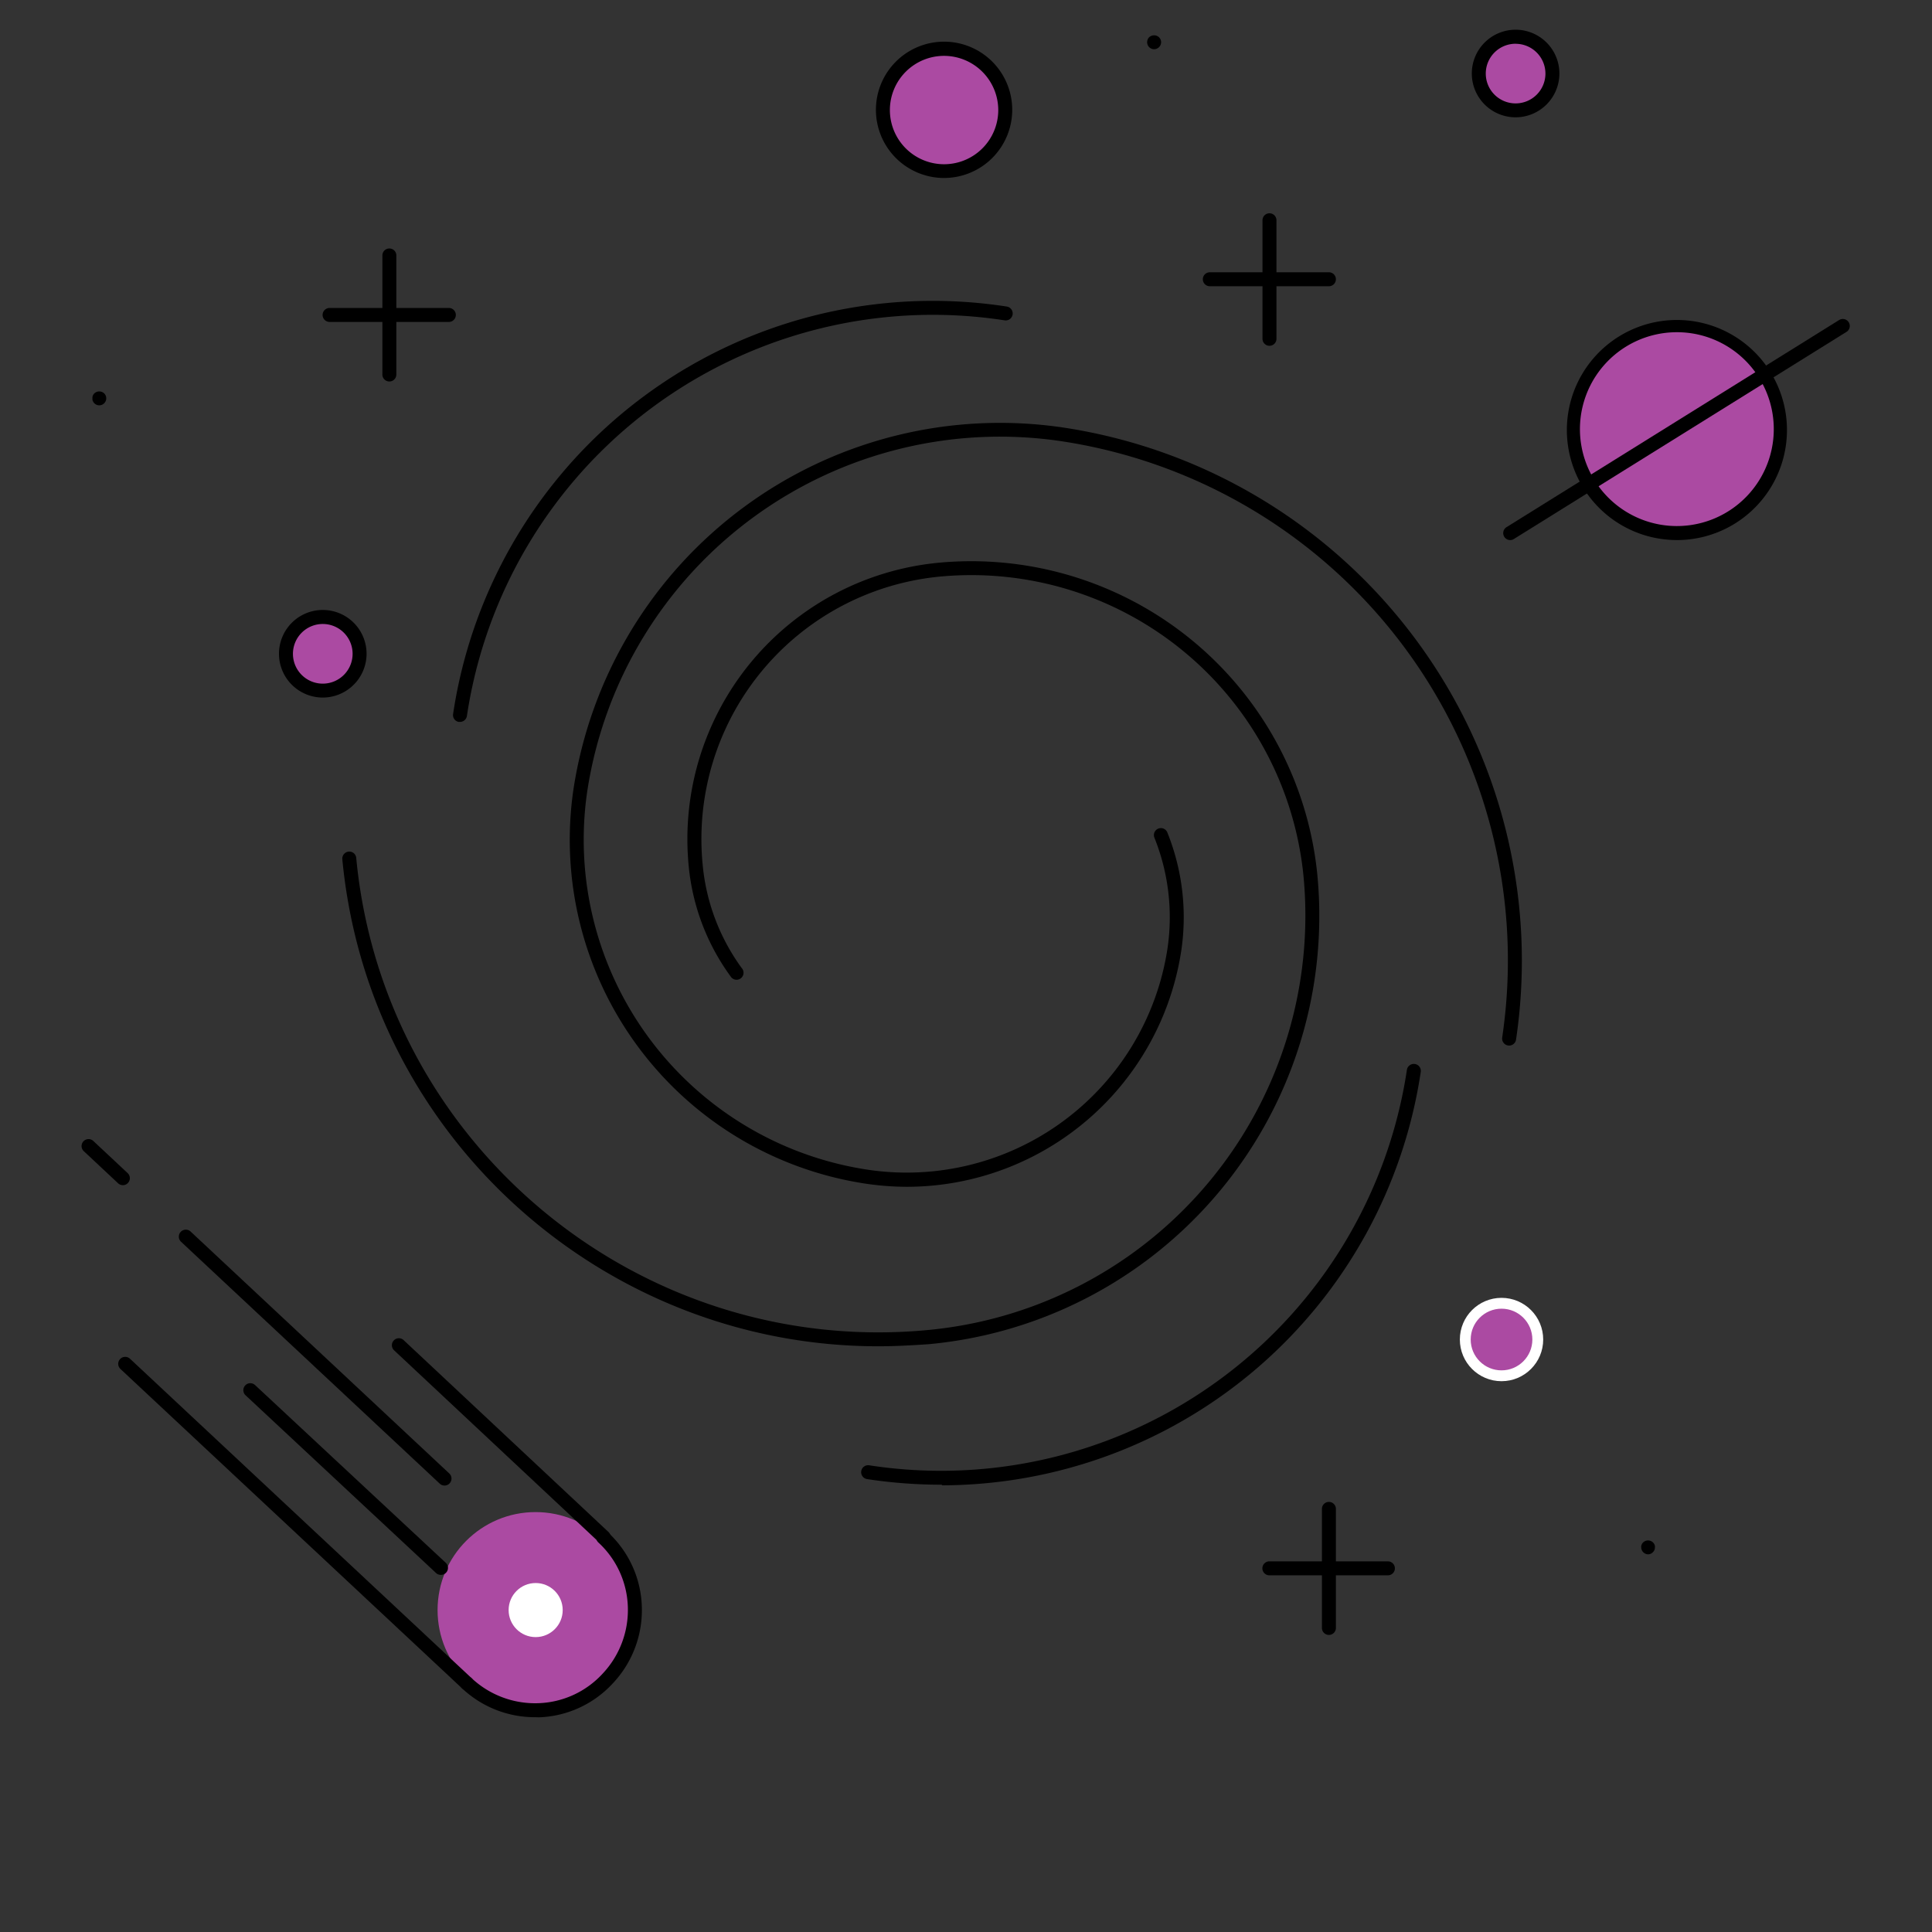<svg id="Layer_1" data-name="Layer 1" xmlns="http://www.w3.org/2000/svg" viewBox="0 0 345.85 345.85"><rect x="0" y="0" width="345.85" height="345.85" fill="#333333" stroke="none"/><defs><style>.cls-1,.cls-2{fill:#ab4aa2;}.cls-2{stroke:#fff;stroke-miterlimit:10;stroke-width:1.94px;}.cls-3{fill:#fff;}</style></defs><title>Obszar roboczy 1 kopia 2</title><g id="Layer_1-2" data-name="Layer 1"><path d="M206.6,8.81a1.3,1.3,0,0,1-.89-.37,1.27,1.27,0,0,1,0-1.77,1.3,1.3,0,0,1,1.77,0,1.24,1.24,0,0,1,0,1.77.9.9,0,0,1-.19.15l-.21.12a1.09,1.09,0,0,1-.24.07A1,1,0,0,1,206.6,8.81Z"/><circle class="cls-1" cx="95.87" cy="288.22" r="17.54"/><circle class="cls-1" cx="57.78" cy="117.03" r="6.49"/><circle class="cls-1" cx="270.44" cy="13.08" r="6.49"/><circle class="cls-1" cx="300.17" cy="76.82" r="18.21" transform="translate(4.8 170.42) rotate(-31.94)"/><circle class="cls-2" cx="268.79" cy="239.79" r="6.49"/><circle class="cls-1" cx="169" cy="19.67" r="10.75"/><path d="M162.43,212.45a50.87,50.87,0,0,1-7.66-.59,62.25,62.25,0,0,1-52.11-70.6,77.24,77.24,0,0,1,87.85-64.7A96.52,96.52,0,0,1,271.39,186.1a1.25,1.25,0,0,1-2.48-.37A94,94,0,0,0,190.13,79a74.74,74.74,0,0,0-85,62.61,59.74,59.74,0,0,0,50,67.75A47.22,47.22,0,0,0,209,169.75a38.25,38.25,0,0,0-2.35-19.8,1.25,1.25,0,0,1,.7-1.62,1.24,1.24,0,0,1,1.62.7,40.7,40.7,0,0,1,2.5,21.09,49.73,49.73,0,0,1-49.08,42.33Z"/><path d="M157.23,241c-49.11,0-91.23-37.44-95.95-87.19a1.26,1.26,0,0,1,1.13-1.36,1.24,1.24,0,0,1,1.36,1.13c4.87,51.38,50.72,89.31,102.21,84.52a74.53,74.53,0,0,0,67.37-81.19,59.76,59.76,0,0,0-64.91-53.71,47.19,47.19,0,0,0-42.66,51.54,37.24,37.24,0,0,0,7,18.56,1.25,1.25,0,1,1-2,1.48,39.91,39.91,0,0,1-7.5-19.8,49.69,49.69,0,0,1,44.92-54.26,62.26,62.26,0,0,1,67.63,56,77,77,0,0,1-69.63,83.91C163.2,240.83,160.2,241,157.23,241Z"/><path d="M82.29,129.23h-.18a1.24,1.24,0,0,1-1-1.42,86.82,86.82,0,0,1,99.08-72.94,1.25,1.25,0,1,1-.38,2.47,84.34,84.34,0,0,0-96.23,70.84A1.26,1.26,0,0,1,82.29,129.23Z"/><path d="M168.61,265.78a88.78,88.78,0,0,1-13.36-1,1.25,1.25,0,1,1,.38-2.47,84.34,84.34,0,0,0,96.23-70.84,1.25,1.25,0,0,1,1.42-1,1.24,1.24,0,0,1,1.05,1.42,86.87,86.87,0,0,1-85.72,74Z"/><path d="M57.78,124.87A7.84,7.84,0,1,1,65.62,117,7.85,7.85,0,0,1,57.78,124.87Zm0-13.17A5.34,5.34,0,1,0,63.12,117,5.34,5.34,0,0,0,57.78,111.7Z"/><path d="M227.23,61.9A1.25,1.25,0,0,1,226,60.65V39.43a1.25,1.25,0,1,1,2.5,0V60.65A1.25,1.25,0,0,1,227.23,61.9Z"/><path d="M237.89,51.24H216.57a1.25,1.25,0,0,1,0-2.5h21.32a1.25,1.25,0,0,1,0,2.5Z"/><path d="M237.89,292.67a1.25,1.25,0,0,1-1.25-1.25V270.11a1.25,1.25,0,0,1,2.5,0v21.31A1.25,1.25,0,0,1,237.89,292.67Z"/><path d="M248.45,282H227.23a1.25,1.25,0,0,1,0-2.5h21.22a1.25,1.25,0,1,1,0,2.5Z"/><path d="M69.7,68.29A1.25,1.25,0,0,1,68.45,67V45.73a1.25,1.25,0,0,1,2.5,0V67A1.25,1.25,0,0,1,69.7,68.29Z"/><path d="M80.35,57.63H59a1.25,1.25,0,0,1,0-2.5H80.35a1.25,1.25,0,0,1,0,2.5Z"/><path d="M17.77,72.56a1.26,1.26,0,0,1-.88-.37,1.46,1.46,0,0,1-.16-.19,1.51,1.51,0,0,1-.11-.22.88.88,0,0,1-.07-.23,1,1,0,0,1,0-.25,1,1,0,0,1,0-.24.88.88,0,0,1,.07-.23,1.51,1.51,0,0,1,.11-.22,1.46,1.46,0,0,1,.16-.19,1.29,1.29,0,0,1,1.76,0,1.46,1.46,0,0,1,.16.19l.12.22a1.55,1.55,0,0,1,.07.23,1.51,1.51,0,0,1,0,.49,1.55,1.55,0,0,1-.07.23l-.12.22a1.46,1.46,0,0,1-.16.19A1.26,1.26,0,0,1,17.77,72.56Z"/><path d="M295.05,278.24a1.22,1.22,0,0,1-.88-.37,1.09,1.09,0,0,1-.27-.4,1.12,1.12,0,0,1-.1-.48,1.13,1.13,0,0,1,0-.25,1.19,1.19,0,0,1,.07-.23,1,1,0,0,1,.11-.21,1,1,0,0,1,.16-.19,1.27,1.27,0,0,1,1.76,0,.74.74,0,0,1,.16.19,1.05,1.05,0,0,1,.12.21,2,2,0,0,1,.07.23,2.29,2.29,0,0,1,0,.25,1.32,1.32,0,0,1-.09.48,1.38,1.38,0,0,1-.28.4A1.2,1.2,0,0,1,295.05,278.24Z"/><path d="M300.21,96.68a20.49,20.49,0,0,1-4.52-.52,19.7,19.7,0,1,1,4.52.52Zm-.06-37.21a17.35,17.35,0,1,0,14.75,8.17A17.31,17.31,0,0,0,300.15,59.47Z"/><path d="M270.34,96.68a1.25,1.25,0,0,1-.66-2.31l59.59-37.11a1.25,1.25,0,0,1,1.32,2.12L271,96.49A1.21,1.21,0,0,1,270.34,96.68Z"/><path d="M271.31,21a7.84,7.84,0,1,1,7.84-7.84A7.85,7.85,0,0,1,271.31,21Zm0-13.17a5.34,5.34,0,1,0,5.34,5.33A5.34,5.34,0,0,0,271.31,7.84Z"/><circle class="cls-3" cx="95.89" cy="288.22" r="4.84"/><path d="M95.78,307.4a19,19,0,0,1-13.08-5.18,1.25,1.25,0,0,1,1.7-1.83,16.64,16.64,0,0,0,12,4.5,16.35,16.35,0,0,0,11.49-5.3,16.63,16.63,0,0,0,4.5-12,16.35,16.35,0,0,0-5.3-11.49,1.25,1.25,0,0,1,1.69-1.84,18.86,18.86,0,0,1,6.11,13.23,19.09,19.09,0,0,1-5.17,13.83,18.86,18.86,0,0,1-13.22,6.1Z"/><path d="M83.55,302.56a1.28,1.28,0,0,1-.85-.34L21.56,245.06a1.25,1.25,0,0,1,1.71-1.83L84.4,300.39a1.25,1.25,0,0,1-.85,2.17Z"/><path d="M108.06,276.4a1.23,1.23,0,0,1-.85-.34l-36.62-34.3a1.25,1.25,0,1,1,1.71-1.82l36.62,34.3a1.25,1.25,0,0,1-.86,2.16Z"/><path d="M22,212.16a1.25,1.25,0,0,1-.85-.33l-6.11-5.72a1.25,1.25,0,1,1,1.71-1.82l6.1,5.71a1.25,1.25,0,0,1-.85,2.16Z"/><path d="M79.58,265.93a1.25,1.25,0,0,1-.85-.33L32.41,222.29a1.25,1.25,0,0,1,1.71-1.83l46.31,43.31a1.25,1.25,0,0,1-.85,2.16Z"/><path d="M78.9,281.92a1.23,1.23,0,0,1-.85-.34L44,249.81a1.25,1.25,0,1,1,1.7-1.83l34.1,31.78a1.25,1.25,0,0,1-.85,2.16Z"/><path d="M169,31.86a12.2,12.2,0,1,1,12.2-12.19A12.21,12.21,0,0,1,169,31.86ZM169,10a9.7,9.7,0,1,0,9.7,9.7A9.72,9.72,0,0,0,169,10Z"/></g></svg>